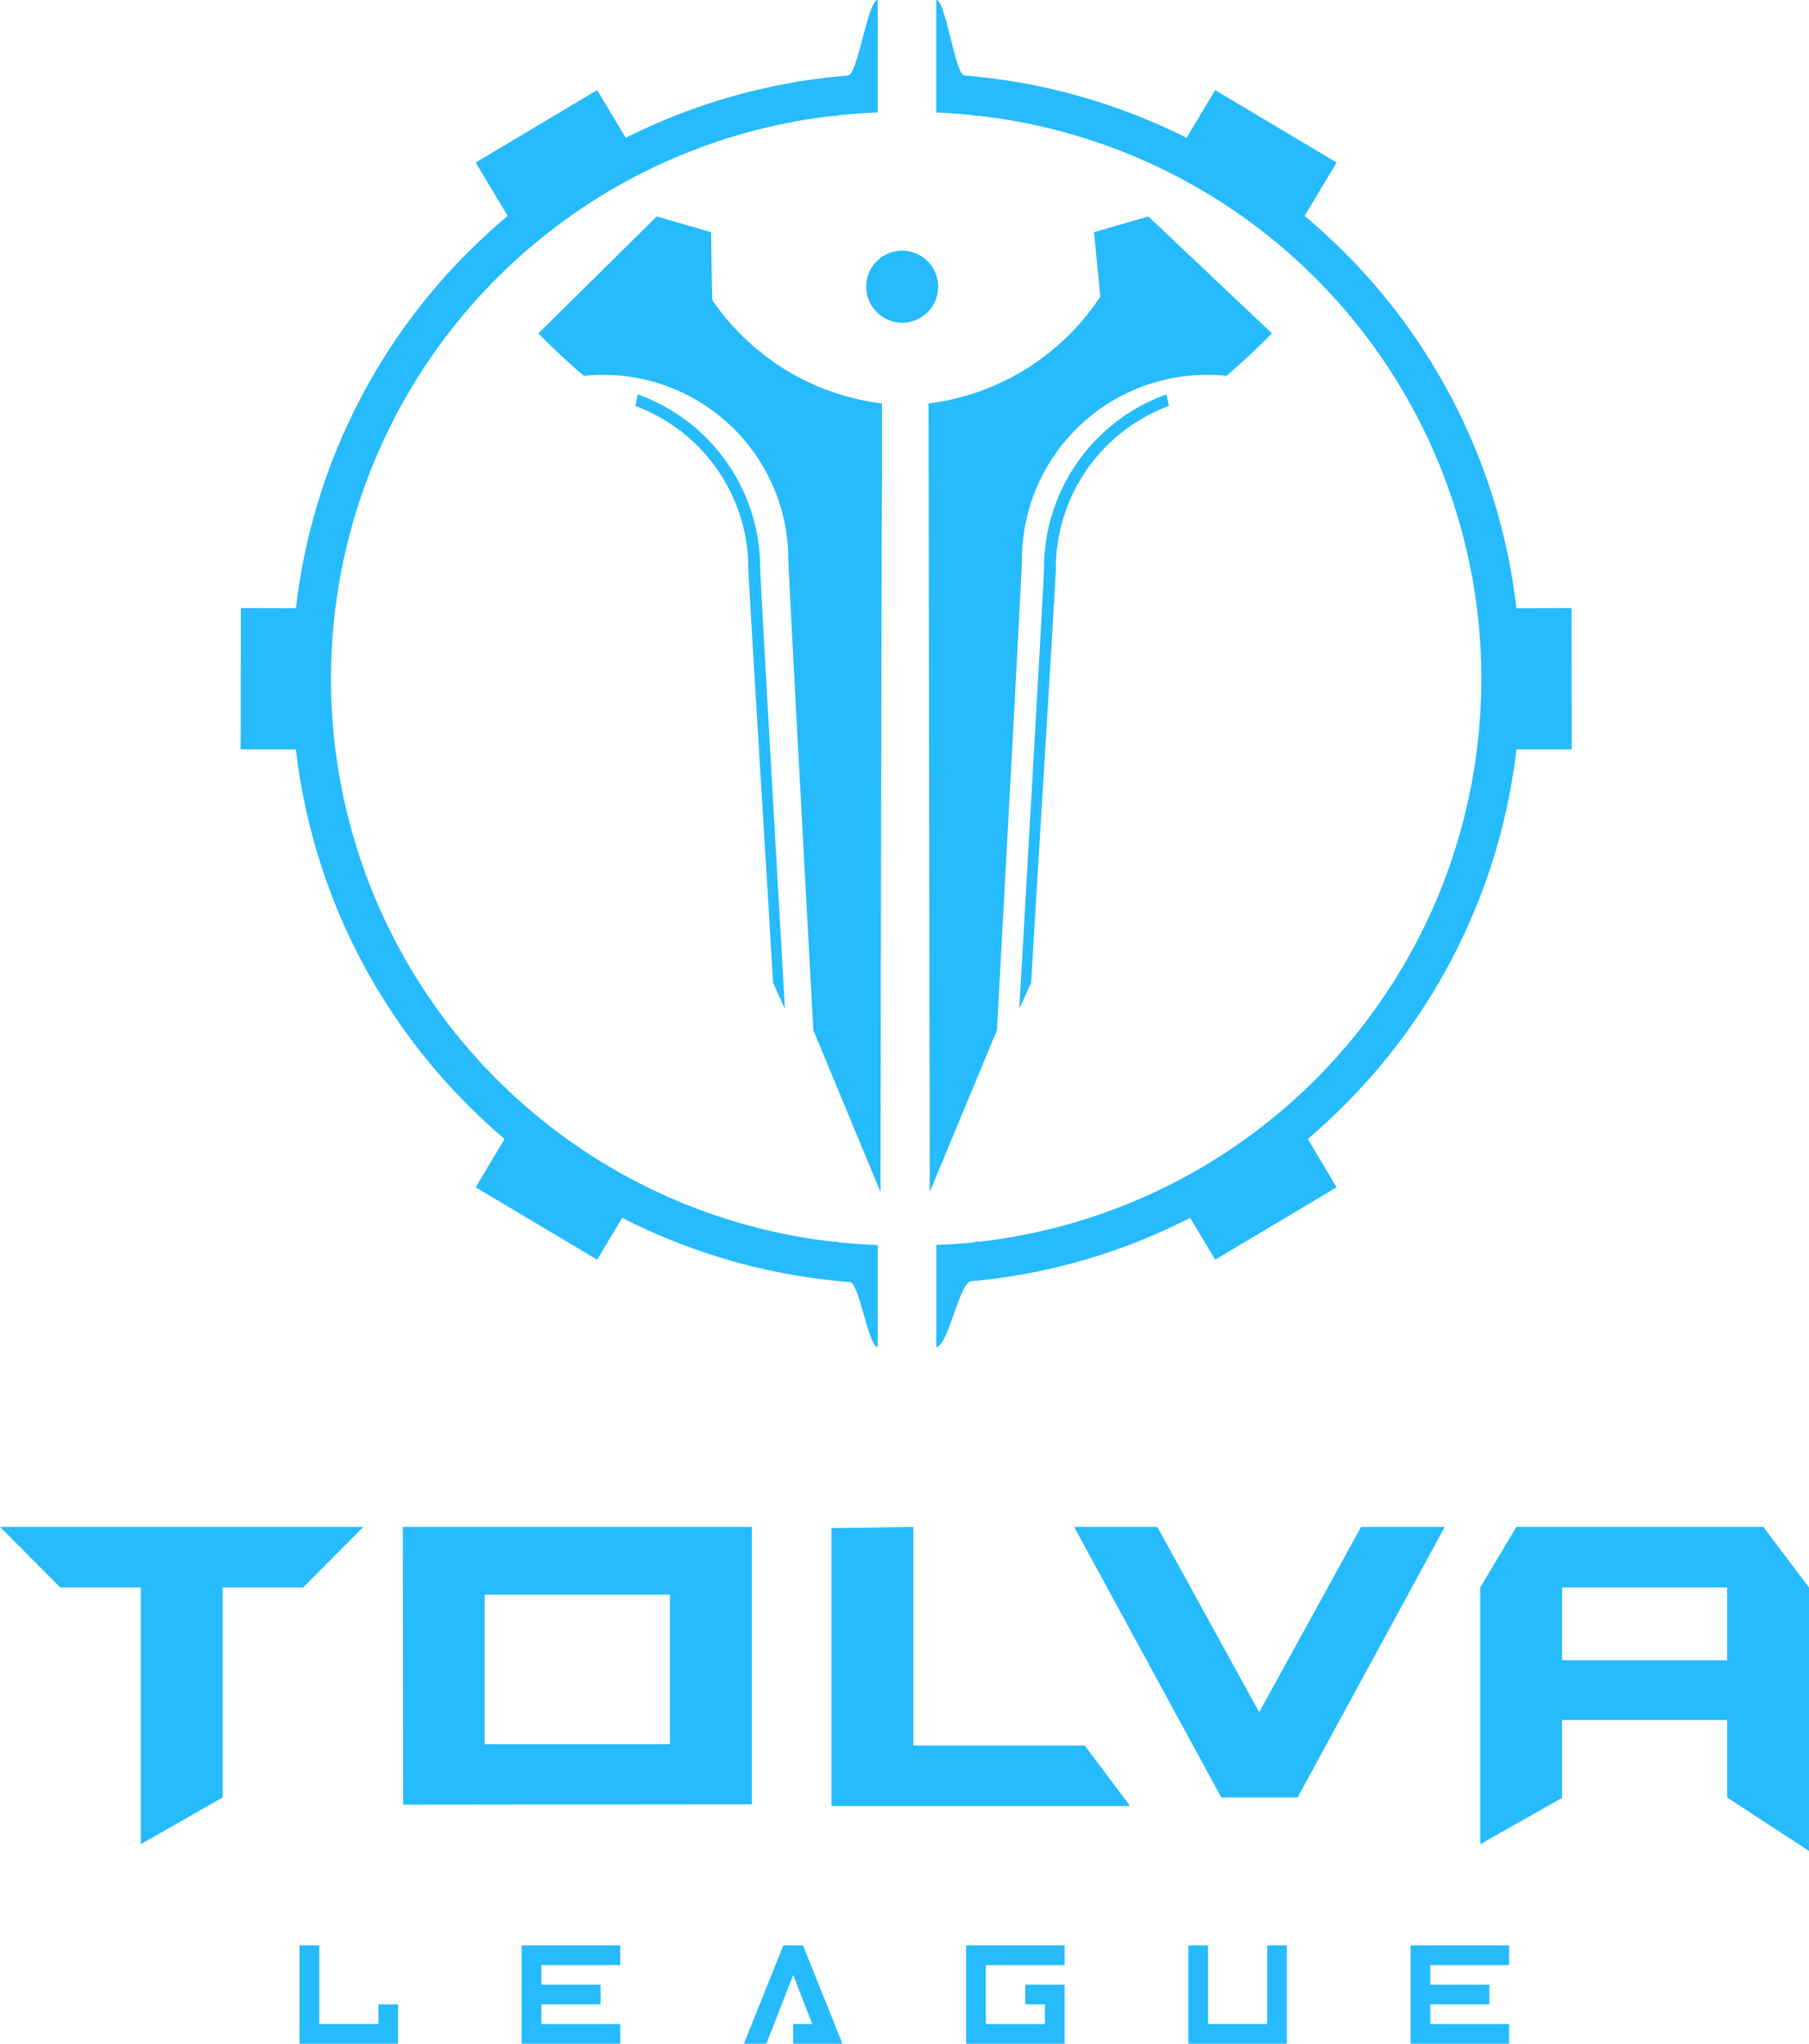 <svg xmlns="http://www.w3.org/2000/svg" width="93" height="105" viewBox="0 0 93 105"><path d="M0 78.45l3.1 3.11h4.137v13.19l4.208-2.4V81.56h4.137l3.1-3.11H0zm24.917 3.48h9.526v7.68h-9.526v-7.68zm-4.208-3.48l.016 14.27 17.926-.02V78.45H20.709zm22.038.06v14.28H58.1l-2.335-3.11h-8.809V78.45zm27.225-.06l-5.237 9.52-5.237-9.52h-4.276l7.564 13.9h3.924l7.564-13.9h-4.3zm10.334 3.11h8.486v3.74h-8.486v-3.74zm-2.349-3.11l-1.858 3.11v13.19l4.207-2.38v-4h8.486v3.98L93 95.1V81.56l-2.349-3.11H77.957zM32.781 20.26a9.493 9.493 0 016.3 8.94c0 .58 1.13 20.05 1.27 22.63l-.61-1.34c-.155-2.84-1.269-20.69-1.269-21.29a8.906 8.906 0 00-5.807-8.34zm27.191 0a9.493 9.493 0 00-6.3 8.94c0 .58-1.129 20.05-1.27 22.63l.61-1.34c.155-2.84 1.269-20.69 1.269-21.29a8.908 8.908 0 015.807-8.34zm-13.587-3.68a1.85 1.85 0 10-1.854-1.85 1.853 1.853 0 001.854 1.85m1.752-10.8c.613.03 1.223.07 1.829.13.1.02.2.04.308.06l.032-.02a29.108 29.108 0 010 57.85l-.031-.03c-.108.03-.209.05-.306.07q-.91.09-1.831.12v5.24c.6-.02 1.187-3.31 1.776-3.37a30.747 30.747 0 0011.271-3.26l1.287 2.15L68.717 61l-1.484-2.48c.617-.53 1.218-1.08 1.8-1.66a30.831 30.831 0 008.926-18.36H80.8l-.01-7.26-2.833.01a30.824 30.824 0 00-8.926-18.37c-.63-.62-1.285-1.22-1.958-1.79l1.644-2.74-6.245-3.72L61 7.08a30.99 30.99 0 00-11.416-3.2c-.48-.04-.963-3.86-1.447-3.88v5.78zM15.213 38.5a30.83 30.83 0 008.925 18.36 31.98 31.98 0 001.8 1.66L24.454 61l6.246 3.72 1.286-2.15a30.953 30.953 0 0011.712 3.3c.473.04.947 3.32 1.423 3.34v-5.24c-.643-.03-1.283-.07-1.919-.13-.1-.02-.2-.04-.306-.07l-.031.03a29.108 29.108 0 010-57.85l.031.02c.109-.02.21-.04.308-.06a30.43 30.43 0 011.917-.13V0c-.512.02-1.021 3.84-1.528 3.88a31.025 31.025 0 00-11.423 3.2L30.7 4.63l-6.246 3.72 1.645 2.74c-.674.57-1.328 1.17-1.959 1.79a30.824 30.824 0 00-8.926 18.37l-2.833-.01-.01 7.26h2.844zm12.462-21.37s1.07 1.1 2.34 2.18a8.042 8.042 0 01.985-.05 9.513 9.513 0 019.53 9.5c0 .62 1.284 24.17 1.284 24.17l3.453 8.31s.052-36.68.077-36.68v-3.83a12.464 12.464 0 01-5.642-2.18c-.006-.01-.012-.01-.018-.02-.315-.22-.62-.46-.913-.71l-.038-.03q-.315-.285-.612-.57l-.03-.03a3.012 3.012 0 01-.181-.19.241.241 0 01-.052-.05c-.18-.19-.353-.38-.521-.58-.021-.03-.042-.05-.062-.08q-.075-.09-.147-.18l-.066-.09q-.139-.18-.272-.36-.023-.03-.042-.06c-.042-.06-.083-.11-.123-.17-.027-.04-.066-3.5-.066-3.5l-2.794-.81zm23.577 35.8s1.285-23.55 1.285-24.17a9.512 9.512 0 019.53-9.5 8.026 8.026 0 01.984.05c1.27-1.08 2.341-2.18 2.341-2.18l-6.355-6.01-2.794.81.323 3.31c-.015.02-.03.05-.046.07-.028.04-.057.09-.086.13s-.077.11-.116.16a.372.372 0 01-.05.07c-.084.12-.171.24-.259.35a.868.868 0 00-.076.1c-.047.05-.094.11-.141.17a.514.514 0 01-.07.08c-.164.2-.334.39-.51.58l-.061.06-.175.18-.033.03c-.2.2-.4.38-.608.57l-.044.03c-.291.25-.594.49-.908.71-.007.01-.014.01-.02.02a12.419 12.419 0 01-5.628 2.18l.064 40.51zM20.46 105H15.4v-5.05h1.013v4.04h3.038v-1.01h1.013V105zm7.373-2.02v1.01h4.051V105H26.82v-5.05h5.064v1.01h-4.051v1.01h3.039v1.01h-3.039zM40.777 105v-1.01h.981l-.981-2.52L39.4 105h-1.155l2.025-5.05h1.013l2.026 5.05h-2.532zm13.956 0h-5.064v-5.05h5.064v1.01h-4.051v3.03h3.038v-1.01h-1.013v-1.01h2.026V105zm7.373-5.05v4.04h3.039v-4.04h1.012V105h-5.064v-5.05h1.013zm11.425 3.03v1.01h4.051V105h-5.064v-5.05h5.064v1.01h-4.051v1.01h3.038v1.01h-3.038z" fill="#25bbfc" fill-rule="evenodd"/></svg>